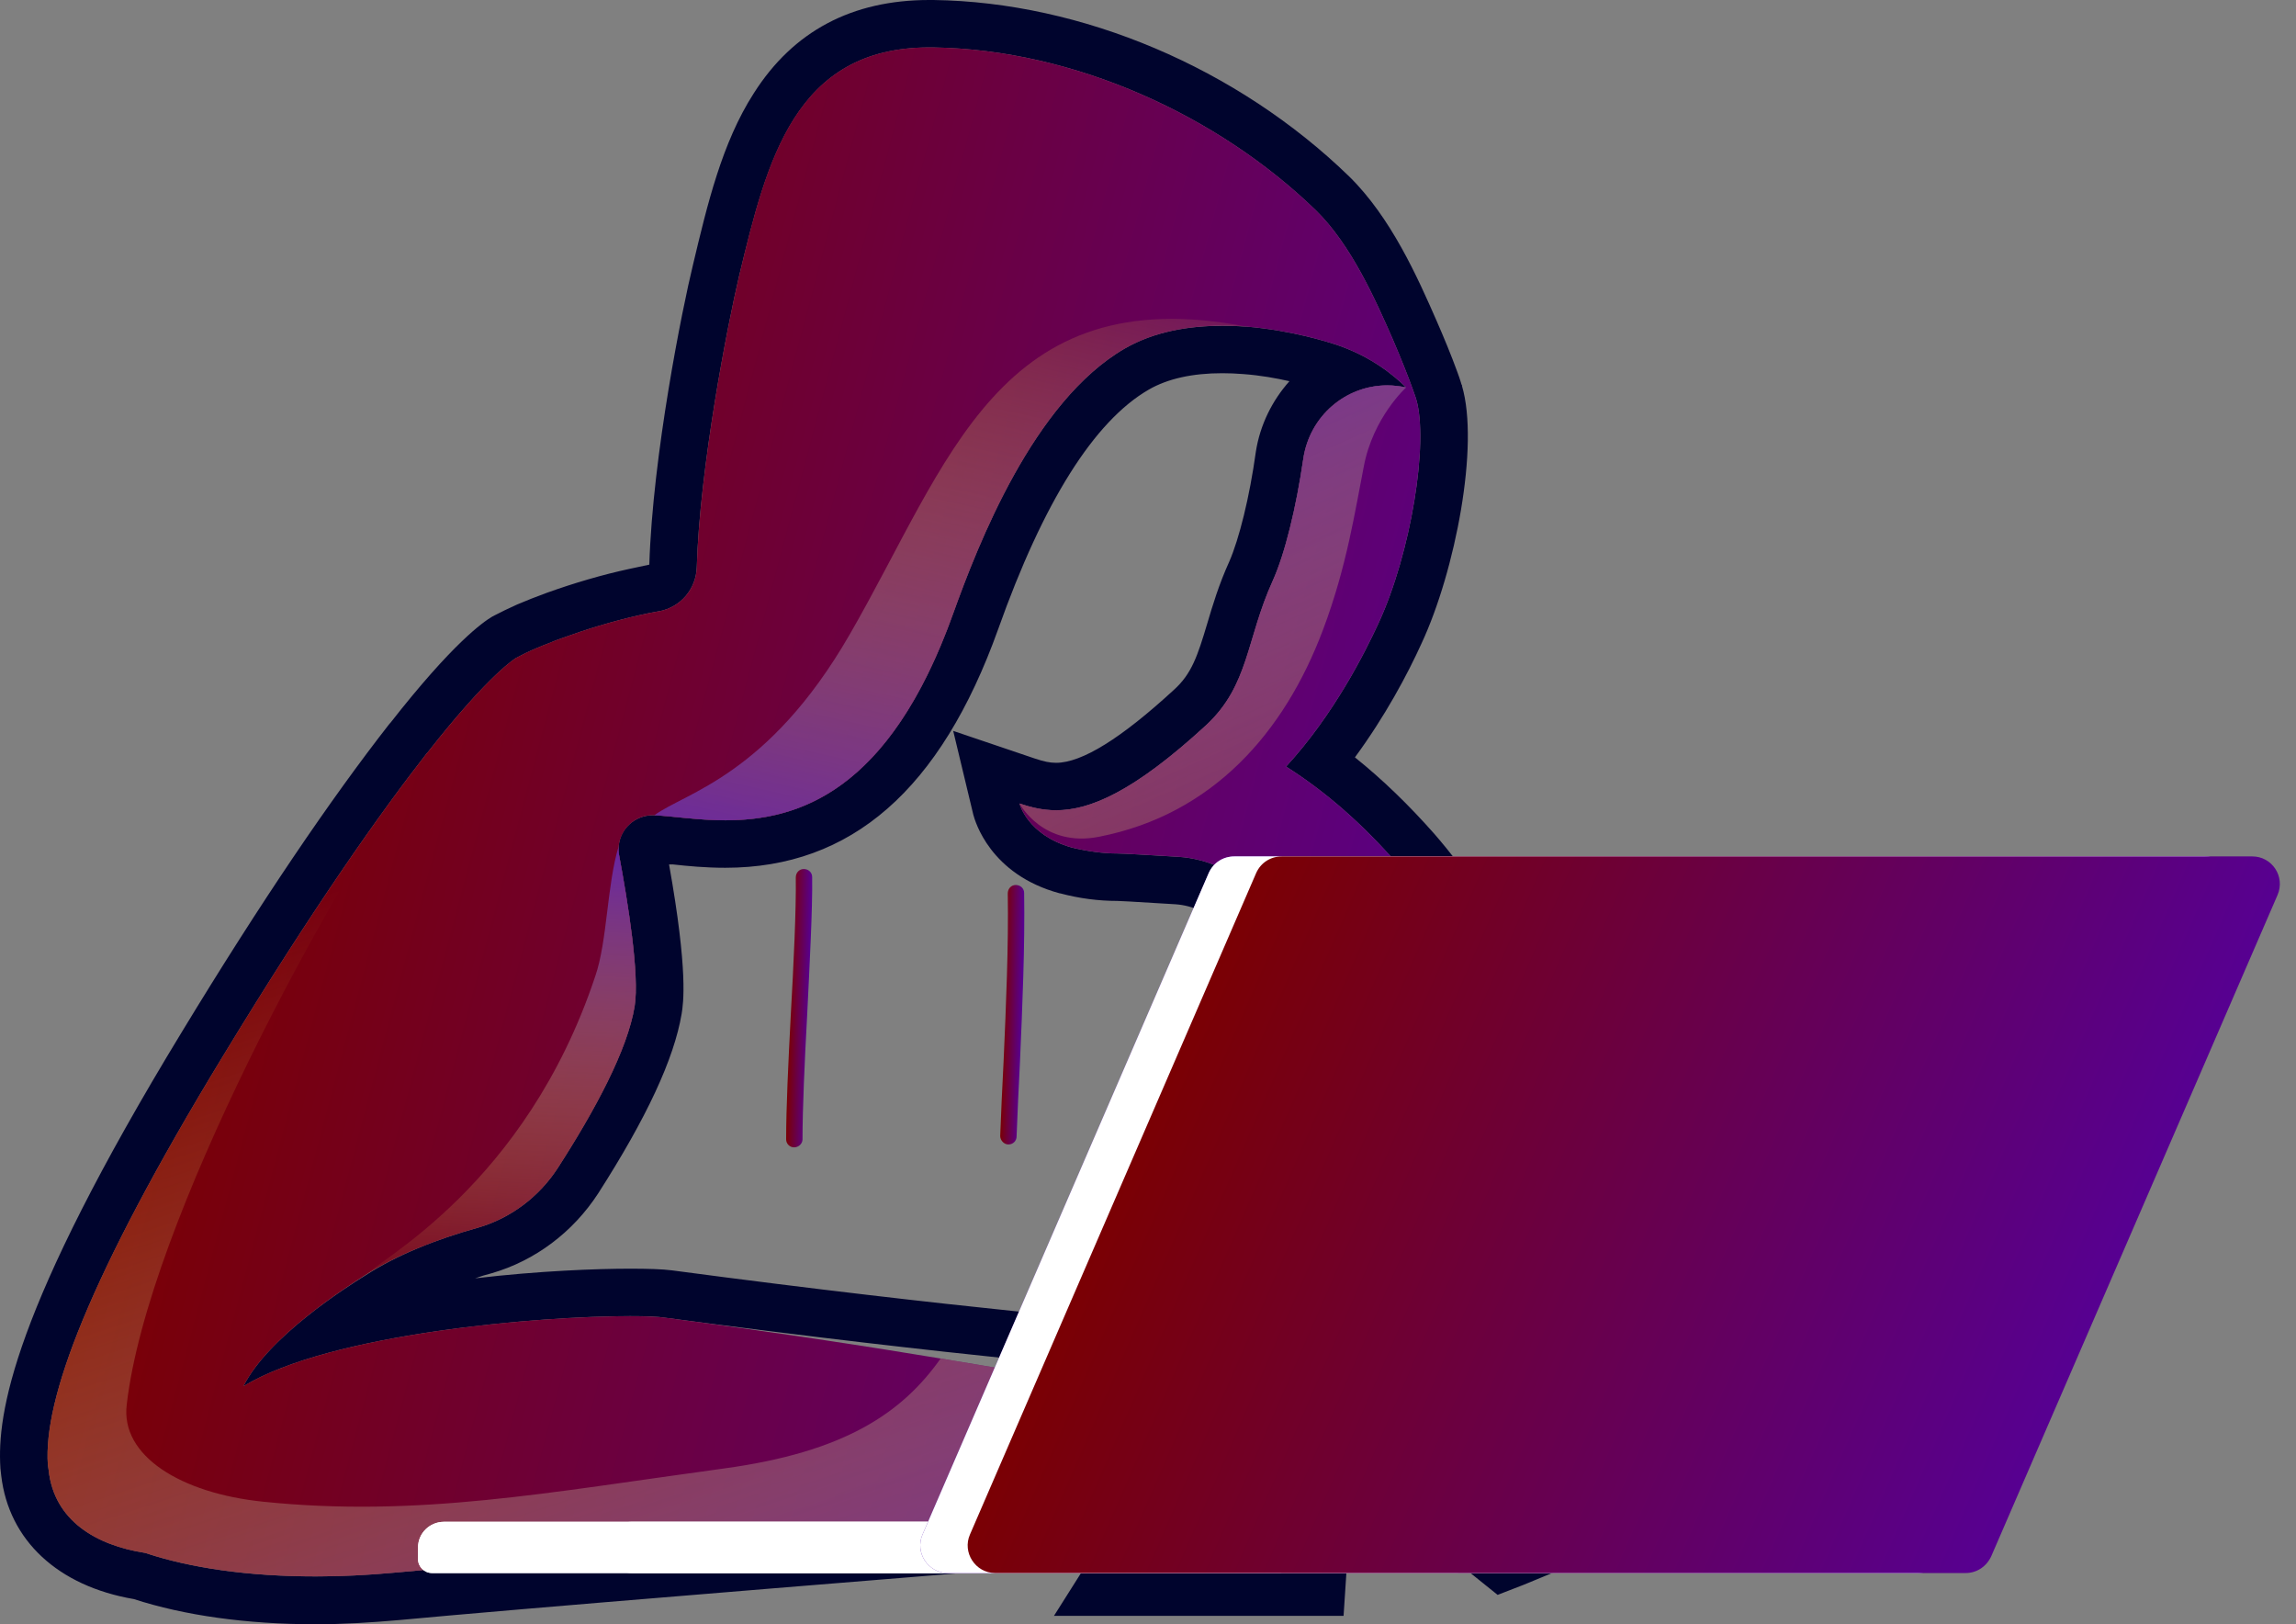 <svg width="123" height="87" viewBox="0 0 123 87" fill="none" xmlns="http://www.w3.org/2000/svg">
<rect x="0" y="0" width="123" height="87" fill="#808080" stroke="none"/>
<g clip-path="url(#clip0_266_139)">
<path fill-rule="evenodd" clip-rule="evenodd" d="M40.384 4.992C38.675 7.645 37.888 10.973 37.123 14.189C36.561 16.483 34.965 24.375 34.785 30.244C34.44 30.319 34.088 30.394 33.728 30.469C32.266 30.784 30.737 31.234 29.298 31.751C29.013 31.856 28.736 31.961 28.466 32.066C28.211 32.171 27.956 32.276 27.701 32.38C27.252 32.583 26.825 32.785 26.442 32.988L26.42 33.01H26.397C25.858 33.325 24.239 34.472 20.911 38.722L20.888 38.744L20.866 38.767C17.718 42.792 13.962 48.323 9.757 55.249C0.65 70.203 -0.159 75.734 0.021 78.613V78.635C0.036 78.785 0.051 78.92 0.066 79.04C0.47 82.503 3.101 84.954 7.171 85.651C9.87 86.528 13.22 87 16.908 87C18.347 87 19.854 86.91 21.383 86.775C22.17 86.708 23.092 86.618 24.104 86.528C33.548 85.696 51.29 84.279 51.47 84.257L52.212 84.189L52.819 83.74C62.511 76.341 63.005 74.947 63.253 74.273L64.399 71.125L61.049 70.855C60.959 70.855 51.56 70.113 35.999 68.044C35.482 67.977 34.717 67.954 33.75 67.954C31.996 67.954 28.893 68.066 25.453 68.471C25.738 68.366 26.03 68.276 26.33 68.201C28.669 67.527 30.692 65.998 32.041 63.929C34.65 59.859 36.111 56.711 36.516 54.305C36.606 53.743 36.876 52.079 35.842 46.3C35.917 46.3 35.984 46.3 36.044 46.3C36.831 46.389 37.798 46.48 38.855 46.48C45.601 46.48 50.39 42.297 53.471 33.707C55.9 26.871 58.62 22.554 61.544 20.867C62.556 20.283 63.882 19.99 65.479 19.99C65.838 19.99 66.206 20.005 66.581 20.035C67.525 20.103 68.379 20.26 69.077 20.418C68.155 21.452 67.502 22.756 67.278 24.195C66.94 26.646 66.378 28.873 65.861 30.064C65.299 31.301 64.962 32.425 64.669 33.415C64.152 35.146 63.837 36.091 62.893 36.945C60.082 39.531 57.968 40.858 56.574 40.858C56.237 40.858 55.922 40.79 55.45 40.633L51.065 39.149L52.144 43.646C52.234 43.961 53.021 46.839 56.776 47.851H56.799C57.811 48.121 58.845 48.256 59.857 48.256C59.947 48.256 60.442 48.278 62.983 48.436C64.849 48.571 66.288 50.055 66.378 51.899C66.918 64.491 66.356 67.999 66.131 68.853C65.636 69.978 61.858 77.668 60.352 80.299C59.925 81.064 59.452 81.828 58.935 82.638L56.462 86.55H71.977L72.135 84.144C72.135 84.122 72.27 82.098 72.405 79.107C76.16 82.165 79.038 84.459 79.083 84.504L80.23 85.426L81.624 84.886C81.759 84.819 85.154 83.47 88.572 81.941C90.619 80.996 92.26 80.187 93.407 79.512C94.734 78.77 97.162 77.376 96.555 75.015C96.15 73.373 90.236 64.064 88.415 61.231C86.009 57.475 80.05 48.346 76.834 44.658C75.463 43.106 74.069 41.757 72.585 40.566C74.204 38.362 75.395 36.136 76.16 34.449C77.959 30.581 79.263 23.858 78.319 20.665V20.62L78.296 20.598C78.296 20.598 78.229 20.35 78.071 19.923C77.734 19.001 77.352 18.079 76.969 17.202C75.935 14.841 74.518 11.648 72.27 9.444C66.288 3.643 57.968 0.112 50.008 0C49.933 0 49.858 0 49.783 0C45.646 0 42.498 1.664 40.384 4.992ZM49.986 2.541C57.608 2.653 65.299 6.229 70.493 11.266C72.382 13.11 73.686 16.055 74.631 18.214C75.103 19.316 75.463 20.238 75.665 20.8C75.8 21.16 75.868 21.385 75.868 21.385C76.542 23.678 75.598 29.615 73.844 33.392C73.147 34.899 71.483 38.249 68.897 41.06C70.988 42.387 72.944 44.073 74.923 46.344C80.005 52.146 93.722 74.16 94.082 75.622C94.441 77.061 80.68 82.503 80.68 82.503C80.68 82.503 75.643 78.478 70.111 73.935C69.864 79.512 69.594 83.987 69.594 83.987H61.094C61.604 83.192 62.091 82.383 62.556 81.558C64.197 78.725 68.424 70.09 68.559 69.708C69.414 66.875 69.189 57.768 68.919 51.786C68.784 48.638 66.311 46.12 63.163 45.895C61.611 45.805 60.217 45.715 59.857 45.715C59.093 45.715 58.283 45.602 57.429 45.4C55.023 44.725 54.618 43.039 54.618 43.039C55.225 43.241 55.855 43.399 56.574 43.399C58.373 43.399 60.712 42.432 64.624 38.834C66.918 36.698 66.76 34.247 68.177 31.121C68.829 29.682 69.436 27.209 69.819 24.578C70.156 22.284 72.09 20.642 74.316 20.642C74.646 20.642 74.983 20.68 75.328 20.755C74.676 20.103 73.461 19.113 71.707 18.506C71.258 18.349 69.234 17.697 66.783 17.494C66.363 17.465 65.928 17.45 65.479 17.45C63.725 17.45 61.858 17.742 60.262 18.664C55.36 21.497 52.392 29.165 51.065 32.853C47.624 42.477 42.7 43.938 38.855 43.938C37.371 43.938 36.066 43.714 35.055 43.669C35.025 43.669 34.995 43.669 34.965 43.669C33.998 43.669 33.211 44.411 33.143 45.333C33.128 45.483 33.136 45.64 33.166 45.805C33.638 48.323 34.268 52.236 33.998 53.9C33.615 56.239 31.884 59.454 29.883 62.557C28.893 64.086 27.387 65.233 25.633 65.75C23.362 66.38 21.225 67.234 19.539 68.336C18.595 68.921 14.367 71.597 13.04 74.25C17.695 71.417 28.916 70.495 33.75 70.495C34.605 70.495 35.257 70.517 35.662 70.585C51.47 72.676 60.869 73.418 60.869 73.418C60.374 74.767 51.267 81.716 51.267 81.716C51.267 81.716 33.458 83.155 23.879 83.987C22.867 84.077 21.945 84.167 21.136 84.234C19.666 84.369 18.257 84.437 16.908 84.437C13.31 84.437 10.185 83.987 7.779 83.177C5.148 82.773 2.899 81.446 2.607 78.748C2.592 78.642 2.577 78.538 2.562 78.433C2.337 74.97 4.675 68.516 11.939 56.576C16.818 48.548 20.393 43.511 22.867 40.341C22.882 40.326 22.897 40.311 22.912 40.296C26.285 36.001 27.657 35.236 27.657 35.236C27.949 35.079 28.309 34.899 28.736 34.719C28.946 34.629 29.171 34.539 29.41 34.449C29.65 34.344 29.905 34.247 30.175 34.157C31.344 33.73 32.783 33.28 34.29 32.943C34.62 32.868 34.957 32.8 35.302 32.74H35.324C36.471 32.515 37.281 31.549 37.326 30.402C37.483 25.005 38.99 17.337 39.597 14.774C41.081 8.635 42.565 2.541 49.783 2.541C49.843 2.541 49.911 2.541 49.986 2.541Z" fill="#00042D"/>
<path d="M2.562 78.432C2.577 78.537 2.592 78.642 2.607 78.747C2.9 81.445 5.148 82.772 7.779 83.176C11.085 84.278 15.784 84.728 21.136 84.233C21.946 84.166 22.868 84.076 23.88 83.986C33.459 83.154 51.268 81.715 51.268 81.715C51.268 81.715 60.375 76.003 60.87 74.654C60.87 74.654 59.543 74.362 57.047 73.912C55.361 73.597 53.134 73.215 50.391 72.765C46.456 72.113 41.486 71.349 35.663 70.584C33.077 70.224 18.505 70.921 13.041 74.249C14.368 71.596 18.595 68.92 19.54 68.313C21.226 67.234 23.362 66.379 25.634 65.749C27.387 65.232 28.894 64.085 29.884 62.556C31.885 59.453 33.616 56.238 33.998 53.899C34.268 52.235 33.639 48.322 33.166 45.804C33.136 45.639 33.129 45.482 33.144 45.332C33.234 44.387 34.044 43.623 35.055 43.668C38.698 43.848 46.299 46.186 51.066 32.852C52.392 29.164 55.361 21.496 60.263 18.663C62.264 17.516 64.67 17.336 66.784 17.494C69.235 17.696 71.258 18.348 71.708 18.506C73.462 19.113 74.676 20.102 75.329 20.754C74.984 20.679 74.647 20.642 74.317 20.642C72.091 20.642 70.157 22.283 69.819 24.577C69.437 27.208 68.83 29.681 68.178 31.12C66.761 34.246 66.919 36.697 64.625 38.833C59.161 43.87 56.732 43.758 54.619 43.038C54.619 43.038 55.023 44.725 57.429 45.399C58.284 45.602 59.093 45.714 59.858 45.714C60.218 45.714 61.612 45.804 63.163 45.894C66.311 46.119 68.785 48.637 68.92 51.785C69.19 57.767 69.415 66.874 68.56 69.707C68.425 70.089 64.198 78.724 62.556 81.557C62.092 82.382 61.604 83.191 61.095 83.986H69.594C69.594 83.986 69.864 79.511 70.112 73.934C75.643 78.477 80.68 82.502 80.68 82.502C80.68 82.502 94.442 77.06 94.082 75.621C93.722 74.159 80.006 52.145 74.924 46.344C72.945 44.072 70.989 42.386 68.897 41.059C71.483 38.249 73.147 34.898 73.844 33.392C75.598 29.614 76.543 23.677 75.868 21.384C75.868 21.384 75.801 21.159 75.666 20.799C75.463 20.237 75.104 19.315 74.632 18.213C73.687 16.054 72.383 13.109 70.494 11.265C65.3 6.228 57.609 2.653 49.986 2.54C42.588 2.428 41.082 8.566 39.598 14.773C38.99 17.336 37.484 25.004 37.327 30.401C37.282 31.548 36.472 32.514 35.325 32.739H35.303C34.958 32.799 34.621 32.867 34.291 32.942C32.784 33.279 31.345 33.729 30.176 34.156C29.906 34.246 29.651 34.343 29.411 34.448C29.171 34.538 28.947 34.628 28.737 34.718C28.309 34.898 27.95 35.078 27.657 35.235C27.657 35.235 26.286 36 22.913 40.295C22.898 40.31 22.883 40.325 22.868 40.34C20.394 43.51 16.819 48.547 11.939 56.575C4.676 68.515 2.338 74.969 2.562 78.432Z" fill="url(#paint0_linear_266_139)"/>
<path style="mix-blend-mode:multiply" d="M19.539 68.336C21.226 67.234 23.362 66.379 25.633 65.75C27.387 65.233 28.893 64.086 29.883 62.557C31.884 59.453 33.616 56.238 33.998 53.899C34.268 52.235 33.638 48.323 33.166 45.804C33.136 45.639 33.128 45.482 33.143 45.332C32.514 47.378 32.536 50.437 31.884 52.303C28.151 63.501 20.214 67.526 19.539 68.336Z" fill="url(#paint1_linear_266_139)"/>
<path style="mix-blend-mode:multiply" d="M2.561 78.433C2.576 78.538 2.591 78.643 2.606 78.748C2.899 81.447 5.147 82.773 7.778 83.178C11.084 84.28 15.784 84.73 21.135 84.235C21.945 84.167 22.867 84.077 23.879 83.987C33.458 83.156 51.267 81.716 51.267 81.716C51.267 81.716 54.82 76.904 57.046 73.913C55.36 73.599 53.133 73.216 50.39 72.767C48.321 75.69 45.241 77.781 38.765 78.658C29.343 79.94 22.372 81.289 14.097 80.435C9.69 79.985 6.452 77.984 6.789 75.24C7.891 65.549 17.785 47.402 22.867 40.341C20.393 43.512 16.818 48.549 11.938 56.577C4.675 68.517 2.337 74.97 2.561 78.433Z" fill="url(#paint2_linear_266_139)"/>
<path d="M77.959 84.255H33.818C33.233 84.255 32.761 83.783 32.761 83.199V82.547C32.761 81.962 33.233 81.512 33.818 81.512H77.959C78.543 81.512 79.015 81.962 79.015 82.547V83.199C79.015 83.783 78.543 84.255 77.959 84.255Z" fill="white"/>
<path d="M68.627 84.255H23.137C22.732 84.255 22.395 83.918 22.395 83.513V82.884C22.395 82.119 23.024 81.512 23.789 81.512H68.627C68.642 81.512 68.649 81.512 68.649 81.512V84.233C68.649 84.248 68.642 84.255 68.627 84.255Z" fill="white"/>
<path d="M68.627 84.255H23.137C22.732 84.255 22.395 83.918 22.395 83.513V82.884C22.395 82.119 23.024 81.512 23.789 81.512H68.627C68.642 81.512 68.649 81.512 68.649 81.512V84.233C68.649 84.248 68.642 84.255 68.627 84.255Z" fill="white"/>
<path d="M102.761 84.256H50.772C49.715 84.256 48.996 83.155 49.423 82.188L64.759 46.749C65.006 46.209 65.523 45.872 66.13 45.872H118.119C119.176 45.872 119.895 46.951 119.468 47.941L104.132 83.357C103.885 83.897 103.368 84.256 102.761 84.256Z" fill="url(#paint3_linear_266_139)"/>
<path d="M102.761 84.256H50.772C49.715 84.256 48.996 83.155 49.423 82.188L64.759 46.749C65.006 46.209 65.523 45.872 66.13 45.872H118.119C119.176 45.872 119.895 46.951 119.468 47.941L104.132 83.357C103.885 83.897 103.368 84.256 102.761 84.256Z" fill="white"/>
<path d="M105.302 84.256H53.313C52.256 84.256 51.537 83.155 51.964 82.188L67.3 46.749C67.547 46.209 68.064 45.872 68.671 45.872H120.66C121.717 45.872 122.437 46.951 122.01 47.941L106.674 83.357C106.426 83.897 105.909 84.256 105.302 84.256Z" fill="url(#paint4_linear_266_139)"/>
<path style="mix-blend-mode:multiply" d="M54.618 43.039C54.618 43.039 55.877 45.423 58.891 44.816C64.962 43.624 68.807 39.239 70.876 33.73C72.158 30.334 72.607 27.276 73.057 25.005C73.552 22.352 75.328 20.755 75.328 20.755C74.983 20.68 74.646 20.643 74.316 20.643C72.09 20.643 70.156 22.284 69.819 24.578C69.437 27.209 68.83 29.682 68.177 31.121C66.761 34.247 66.918 36.698 64.625 38.834C59.16 43.871 56.732 43.759 54.618 43.039Z" fill="url(#paint5_linear_266_139)"/>
<path style="mix-blend-mode:multiply" d="M35.055 43.668C38.698 43.848 46.298 46.186 51.065 32.852C52.392 29.164 55.36 21.496 60.262 18.663C62.263 17.516 64.669 17.336 66.783 17.494C53.494 14.93 50.863 24.734 45.511 33.999C41.149 41.554 36.696 42.454 35.055 43.668Z" fill="url(#paint6_linear_266_139)"/>
<path d="M42.363 54.372C42.52 51.584 42.655 48.728 42.632 46.997C42.632 46.749 42.812 46.547 43.06 46.547C43.307 46.547 43.509 46.727 43.509 46.974C43.532 48.751 43.374 51.629 43.239 54.417C43.105 56.846 42.992 59.387 42.992 61.028C42.992 61.253 42.79 61.455 42.542 61.455C42.295 61.455 42.115 61.253 42.115 61.028C42.115 59.364 42.228 56.936 42.363 54.372Z" fill="url(#paint7_linear_266_139)"/>
<path d="M53.988 47.852C53.988 47.605 54.168 47.402 54.415 47.402C54.662 47.402 54.865 47.582 54.865 47.83C54.91 50.663 54.775 53.834 54.64 56.914C54.572 58.286 54.505 59.612 54.46 60.872C54.46 61.119 54.258 61.299 54.033 61.299C54.033 61.299 54.025 61.299 54.01 61.299C53.785 61.299 53.583 61.074 53.583 60.849C53.628 59.568 53.695 58.241 53.763 56.869C53.898 53.811 54.033 50.663 53.988 47.852Z" fill="url(#paint8_linear_266_139)"/>
</g>
<defs>
<linearGradient id="paint0_linear_266_139" x1="21.427" y1="2.539" x2="90.179" y2="20.843" gradientUnits="userSpaceOnUse">
<stop stop-color="#7B0000"/>
<stop offset="1" stop-color="#570091"/>
</linearGradient>
<linearGradient id="paint1_linear_266_139" x1="44.917" y1="70.798" x2="46.052" y2="44.45" gradientUnits="userSpaceOnUse">
<stop stop-color="#F4D63B" stop-opacity="0"/>
<stop offset="1" stop-color="#5C1CB2"/>
</linearGradient>
<linearGradient id="paint2_linear_266_139" x1="1.732" y1="52.923" x2="22.169" y2="115.868" gradientUnits="userSpaceOnUse">
<stop stop-color="#F4D63B" stop-opacity="0"/>
<stop offset="1" stop-color="#5C1CB2"/>
</linearGradient>
<linearGradient id="paint3_linear_266_139" x1="74.974" y1="41.92" x2="64.506" y2="82.954" gradientUnits="userSpaceOnUse">
<stop stop-color="#A76DFC"/>
<stop offset="1" stop-color="#5C1CB2"/>
</linearGradient>
<linearGradient id="paint4_linear_266_139" x1="66.337" y1="45.872" x2="113.837" y2="66.591" gradientUnits="userSpaceOnUse">
<stop stop-color="#7B0000"/>
<stop offset="1" stop-color="#570091"/>
</linearGradient>
<linearGradient id="paint5_linear_266_139" x1="92.775" y1="51.214" x2="72.746" y2="6.054" gradientUnits="userSpaceOnUse">
<stop stop-color="#F4D63B" stop-opacity="0"/>
<stop offset="1" stop-color="#5C1CB2"/>
</linearGradient>
<linearGradient id="paint6_linear_266_139" x1="42.021" y1="6.149" x2="32.626" y2="47.891" gradientUnits="userSpaceOnUse">
<stop stop-color="#F4D63B" stop-opacity="0"/>
<stop offset="1" stop-color="#5C1CB2"/>
</linearGradient>
<linearGradient id="paint7_linear_266_139" x1="42.403" y1="46.547" x2="43.526" y2="46.572" gradientUnits="userSpaceOnUse">
<stop stop-color="#7B0000"/>
<stop offset="1" stop-color="#570091"/>
</linearGradient>
<linearGradient id="paint8_linear_266_139" x1="53.849" y1="47.402" x2="54.887" y2="47.425" gradientUnits="userSpaceOnUse">
<stop stop-color="#7B0000"/>
<stop offset="1" stop-color="#570091"/>
</linearGradient>
<clipPath id="clip0_266_139">
<rect width="123" height="87" fill="white"/>
</clipPath>
</defs>
</svg>
